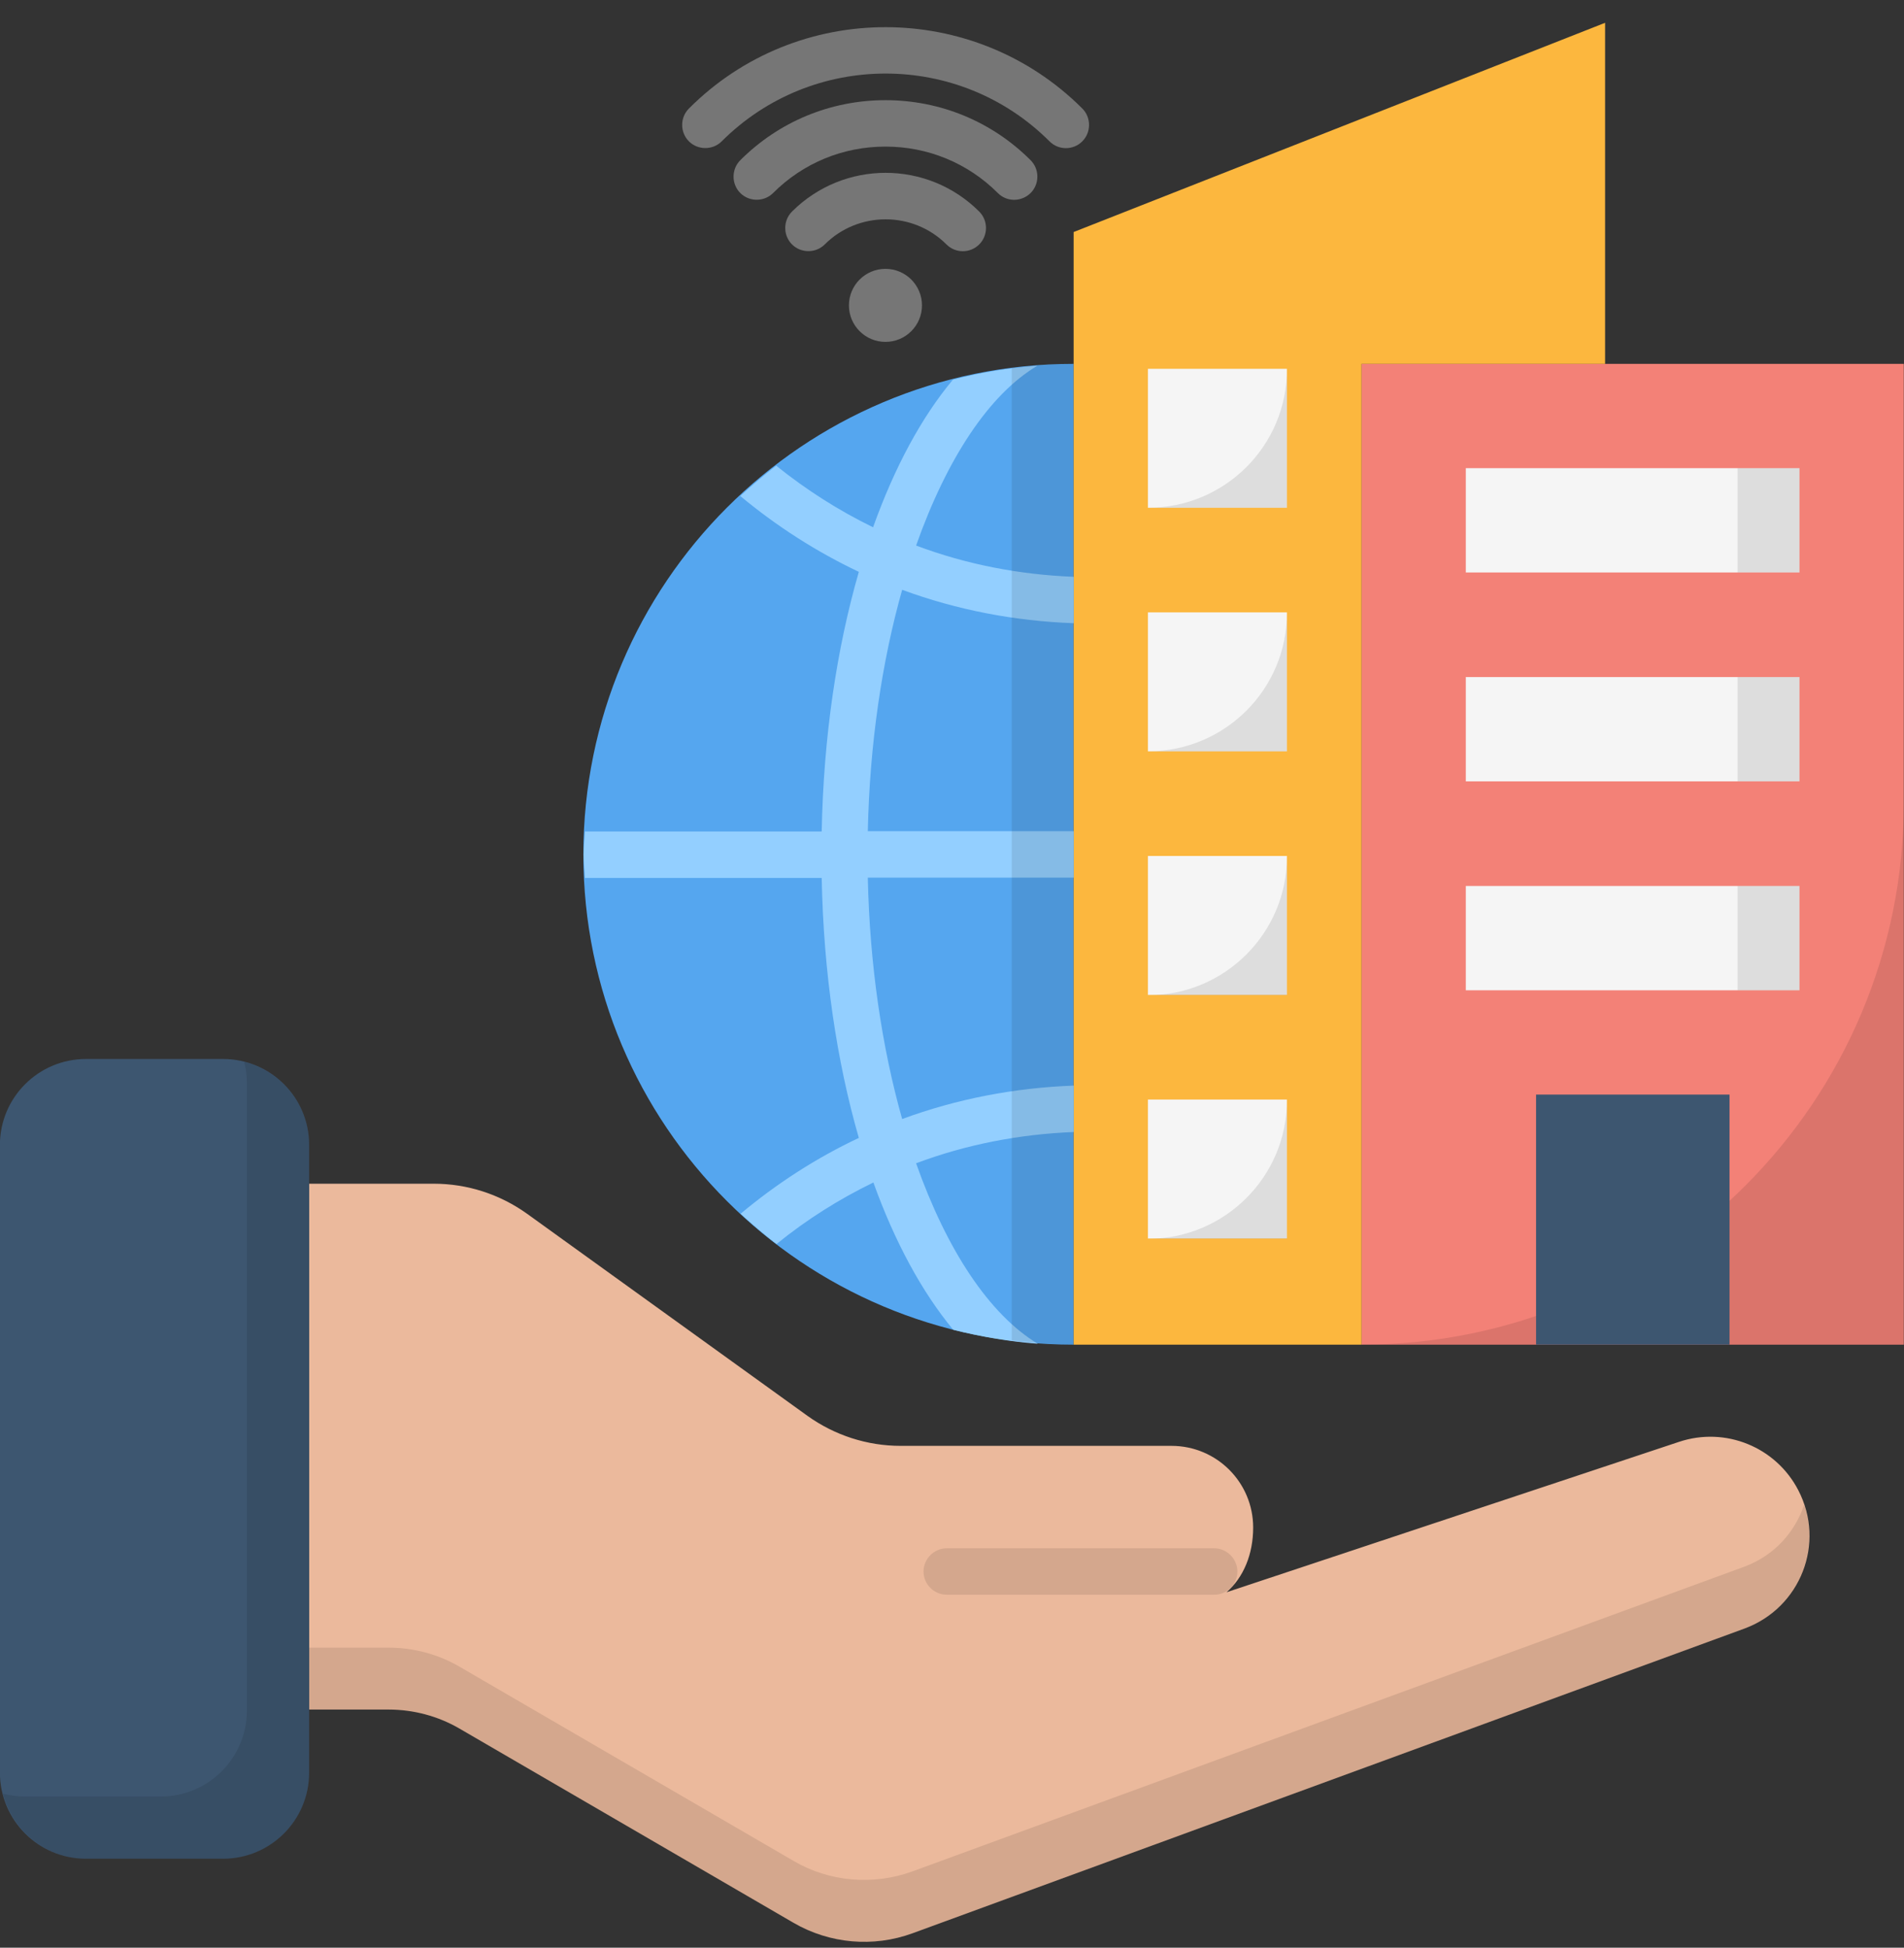 <?xml version="1.0" encoding="UTF-8"?><svg xmlns="http://www.w3.org/2000/svg" xmlns:xlink="http://www.w3.org/1999/xlink" height="488.2" preserveAspectRatio="xMidYMid meet" version="1.0" viewBox="17.4 9.8 477.2 488.2" width="477.2" zoomAndPan="magnify"><rect x="17.4" y="9.8" width="477.2" height="488.2" fill="#333333" stroke="none"/><g><g><g id="change1_1"><path d="M468.092,383.302c-5.586-10.782-18.23-15.98-29.867-12.102L324.81,408.902 c4.267-3.724,6.671-9.542,6.671-16.214c0-11.326-9.153-20.479-20.479-20.479h-67.879c-8.378,0-16.523-2.638-23.351-7.525 l-70.283-50.656c-6.827-4.888-14.972-7.525-23.351-7.525H94.875v131.802h19.937c6.206,0,12.335,1.629,17.688,4.731l83.782,48.718 c9.076,5.275,20.015,6.206,29.789,2.638l208.601-76.412C468.712,412.781,474.996,396.567,468.092,383.302L468.092,383.302z" fill="#EBB99C"/></g><g opacity=".1"><g id="change2_8"><path d="M454.671,402.463l-208.601,76.413c-9.853,3.568-20.791,2.638-29.789-2.638l-83.782-48.718 c-5.353-3.103-11.481-4.732-17.688-4.732H94.875v15.516h19.937c6.206,0,12.335,1.629,17.688,4.732l83.782,48.717 c9.076,5.275,20.015,6.206,29.789,2.638l208.601-76.412c12.723-4.654,19.006-18.541,14.895-30.953 C467.239,393.852,462.118,399.671,454.671,402.463L454.671,402.463z"/></g></g><g id="change3_1"><path d="M73.309,275.239H38.943c-11.869,0-21.565,9.619-21.565,21.565v157.324 c0,11.869,9.619,21.566,21.565,21.566h34.366c11.869,0,21.566-9.62,21.566-21.566V296.727 C94.875,284.858,85.178,275.239,73.309,275.239z" fill="#3D5670"/></g><g id="change2_1"><path d="M78.584,275.937c0.466,1.706,0.698,3.49,0.698,5.275v157.323 c0,11.869-9.619,21.566-21.566,21.566H23.428c-1.862,0-3.568-0.311-5.275-0.698c2.405,9.309,10.783,16.291,20.79,16.291h34.366 c11.869,0,21.566-9.62,21.566-21.566V296.727C94.875,286.72,87.894,278.342,78.584,275.937L78.584,275.937z" opacity=".1"/></g><g id="change4_1"><path d="M163.608,223.962c0,67.878,55.001,122.88,122.88,122.88V101.004 C218.609,101.004,163.608,156.083,163.608,223.962L163.608,223.962z" fill="#55A6EF"/></g><g id="change5_1"><path d="M358.632,101.004h135.913v245.838H358.632V101.004z" fill="#F38177"/></g><g id="change2_2"><path d="M358.632,346.842h135.913V210.928 C494.623,286.022,433.726,346.842,358.632,346.842z" opacity=".1"/></g><g fill="#F5F5F5" id="change6_2"><path d="M384.776,127.146h83.627v26.144h-83.627V127.146z"/><path d="M384.776,179.51h83.627v26.143h-83.627V179.51z"/><path d="M384.776,231.874h83.627v26.144h-83.627V231.874z"/></g><g opacity=".1"><g id="change2_10"><path d="M452.887,127.146h15.516v26.144h-15.516V127.146z"/><path d="M452.887,179.51h15.516v26.143h-15.516V179.51z"/><path d="M452.887,231.874h15.516v26.144h-15.516V231.874z"/></g></g><g id="change7_1"><path d="M419.685,101.004V15.515L286.488,67.957v278.885h72.145V101.004H419.685z" fill="#FCB73E"/></g><g fill="#F5F5F5" id="change6_1"><path d="M305.106,102.245h34.831v34.831h-34.831V102.245z"/><path d="M305.106,163.297h34.831v34.832h-34.831V163.297z"/><path d="M305.106,224.349h34.831v34.831h-34.831V224.349z"/><path d="M305.106,285.401h34.831v34.832h-34.831V285.401z"/></g><g id="change2_3"><path d="M305.106,320.31h34.831v-34.831C340.014,304.64,324.421,320.31,305.106,320.31 z" opacity=".1"/></g><g id="change2_4"><path d="M305.106,259.259h34.831v-34.832 C340.014,243.588,324.421,259.259,305.106,259.259z" opacity=".1"/></g><g id="change2_5"><path d="M305.106,198.129h34.831v-34.832 C340.014,182.536,324.421,198.129,305.106,198.129z" opacity=".1"/></g><g id="change2_6"><path d="M305.106,137.076h34.831v-34.831 C340.014,121.484,324.421,137.076,305.106,137.076z" opacity=".1"/></g><g id="change3_2"><path d="M402.385,284.16h48.485v62.682h-48.485V284.16z" fill="#3D5670"/></g><g id="change8_2"><path d="M284.548,46.933c-1.475,0-2.948-0.543-4.111-1.707c-22.652-22.651-59.501-22.651-82.153,0 c-2.249,2.25-5.973,2.25-8.223,0c-2.25-2.249-2.25-5.973,0-8.223c27.151-27.229,71.447-27.151,98.599,0 c2.25,2.25,2.25,5.974,0,8.223C287.495,46.39,286.022,46.933,284.548,46.933L284.548,46.933z" fill="#767676"/></g><g id="change8_3"><path d="M271.593,59.888c-1.475,0-2.948-0.543-4.111-1.707c-7.525-7.524-17.532-11.636-28.16-11.636 s-20.636,4.111-28.16,11.636c-2.25,2.25-5.974,2.25-8.224,0c-2.249-2.249-2.249-5.973,0-8.223 c9.697-9.697,22.652-15.05,36.384-15.05c13.73,0,26.686,5.353,36.383,15.05c2.25,2.25,2.25,5.974,0,8.223 C274.618,59.268,273.067,59.888,271.593,59.888z" fill="#767676"/></g><g id="change8_4"><path d="M258.715,72.766c-1.474,0-2.948-0.543-4.111-1.707c-8.378-8.378-22.109-8.378-30.487,0 c-2.25,2.25-5.974,2.25-8.223,0c-2.25-2.25-2.25-5.974,0-8.223c12.955-12.955,33.978-12.955,46.933,0 c2.25,2.249,2.25,5.973,0,8.223C261.663,72.223,260.189,72.766,258.715,72.766L258.715,72.766z" fill="#767676"/></g><g id="change8_1"><circle cx="239.322" cy="86.342" fill="#767676" r="9.154"/></g><g id="change9_1"><path d="M247.001,301.382c12.567-4.731,25.91-7.292,39.486-7.835V281.91c-14.817,0.544-29.324,3.336-42.978,8.379 c-5.042-17.843-8.146-38.556-8.61-60.51h51.588v-11.636H234.9c0.465-21.954,3.568-42.667,8.61-60.51 c13.653,5.043,28.16,7.836,42.978,8.379v-11.637c-13.653-0.543-26.919-3.103-39.486-7.835c7.68-21.722,18.308-37.935,30.41-45.071 c-7.293,0.543-14.352,1.706-21.179,3.49c-7.913,9.465-14.662,22.032-20.015,37.004c-8.61-4.189-16.756-9.387-24.281-15.438 c-3.103,2.405-6.128,4.965-8.999,7.603c9.154,7.603,19.084,13.964,29.712,19.006c-5.508,19.084-8.844,41.192-9.309,65.086h-59.346 c-0.078,1.939-0.311,3.879-0.311,5.818s0.232,3.879,0.311,5.818h59.346c0.465,23.894,3.801,46.08,9.309,65.163 c-10.55,4.965-20.558,11.404-29.634,19.007c2.87,2.638,5.896,5.197,8.999,7.603c7.524-6.129,15.67-11.249,24.281-15.438 c5.353,14.895,12.179,27.462,20.014,36.927c6.827,1.706,13.964,2.947,21.179,3.49 C265.309,339.239,254.681,323.103,247.001,301.382z" fill="#93CFFF"/></g><g id="change2_7"><path d="M270.972,345.756c5.12,0.62,10.24,1.086,15.516,1.086V101.004 c-5.275,0-10.396,0.466-15.516,1.086V345.756z" opacity=".1"/></g><g opacity=".1"><g id="change2_9"><path d="M321.706,409.522h-67.025c-3.181,0-5.818-2.638-5.818-5.818s2.638-5.817,5.818-5.817h67.025 c3.181,0,5.818,2.637,5.818,5.817S324.965,409.522,321.706,409.522z"/></g></g></g></g></svg>